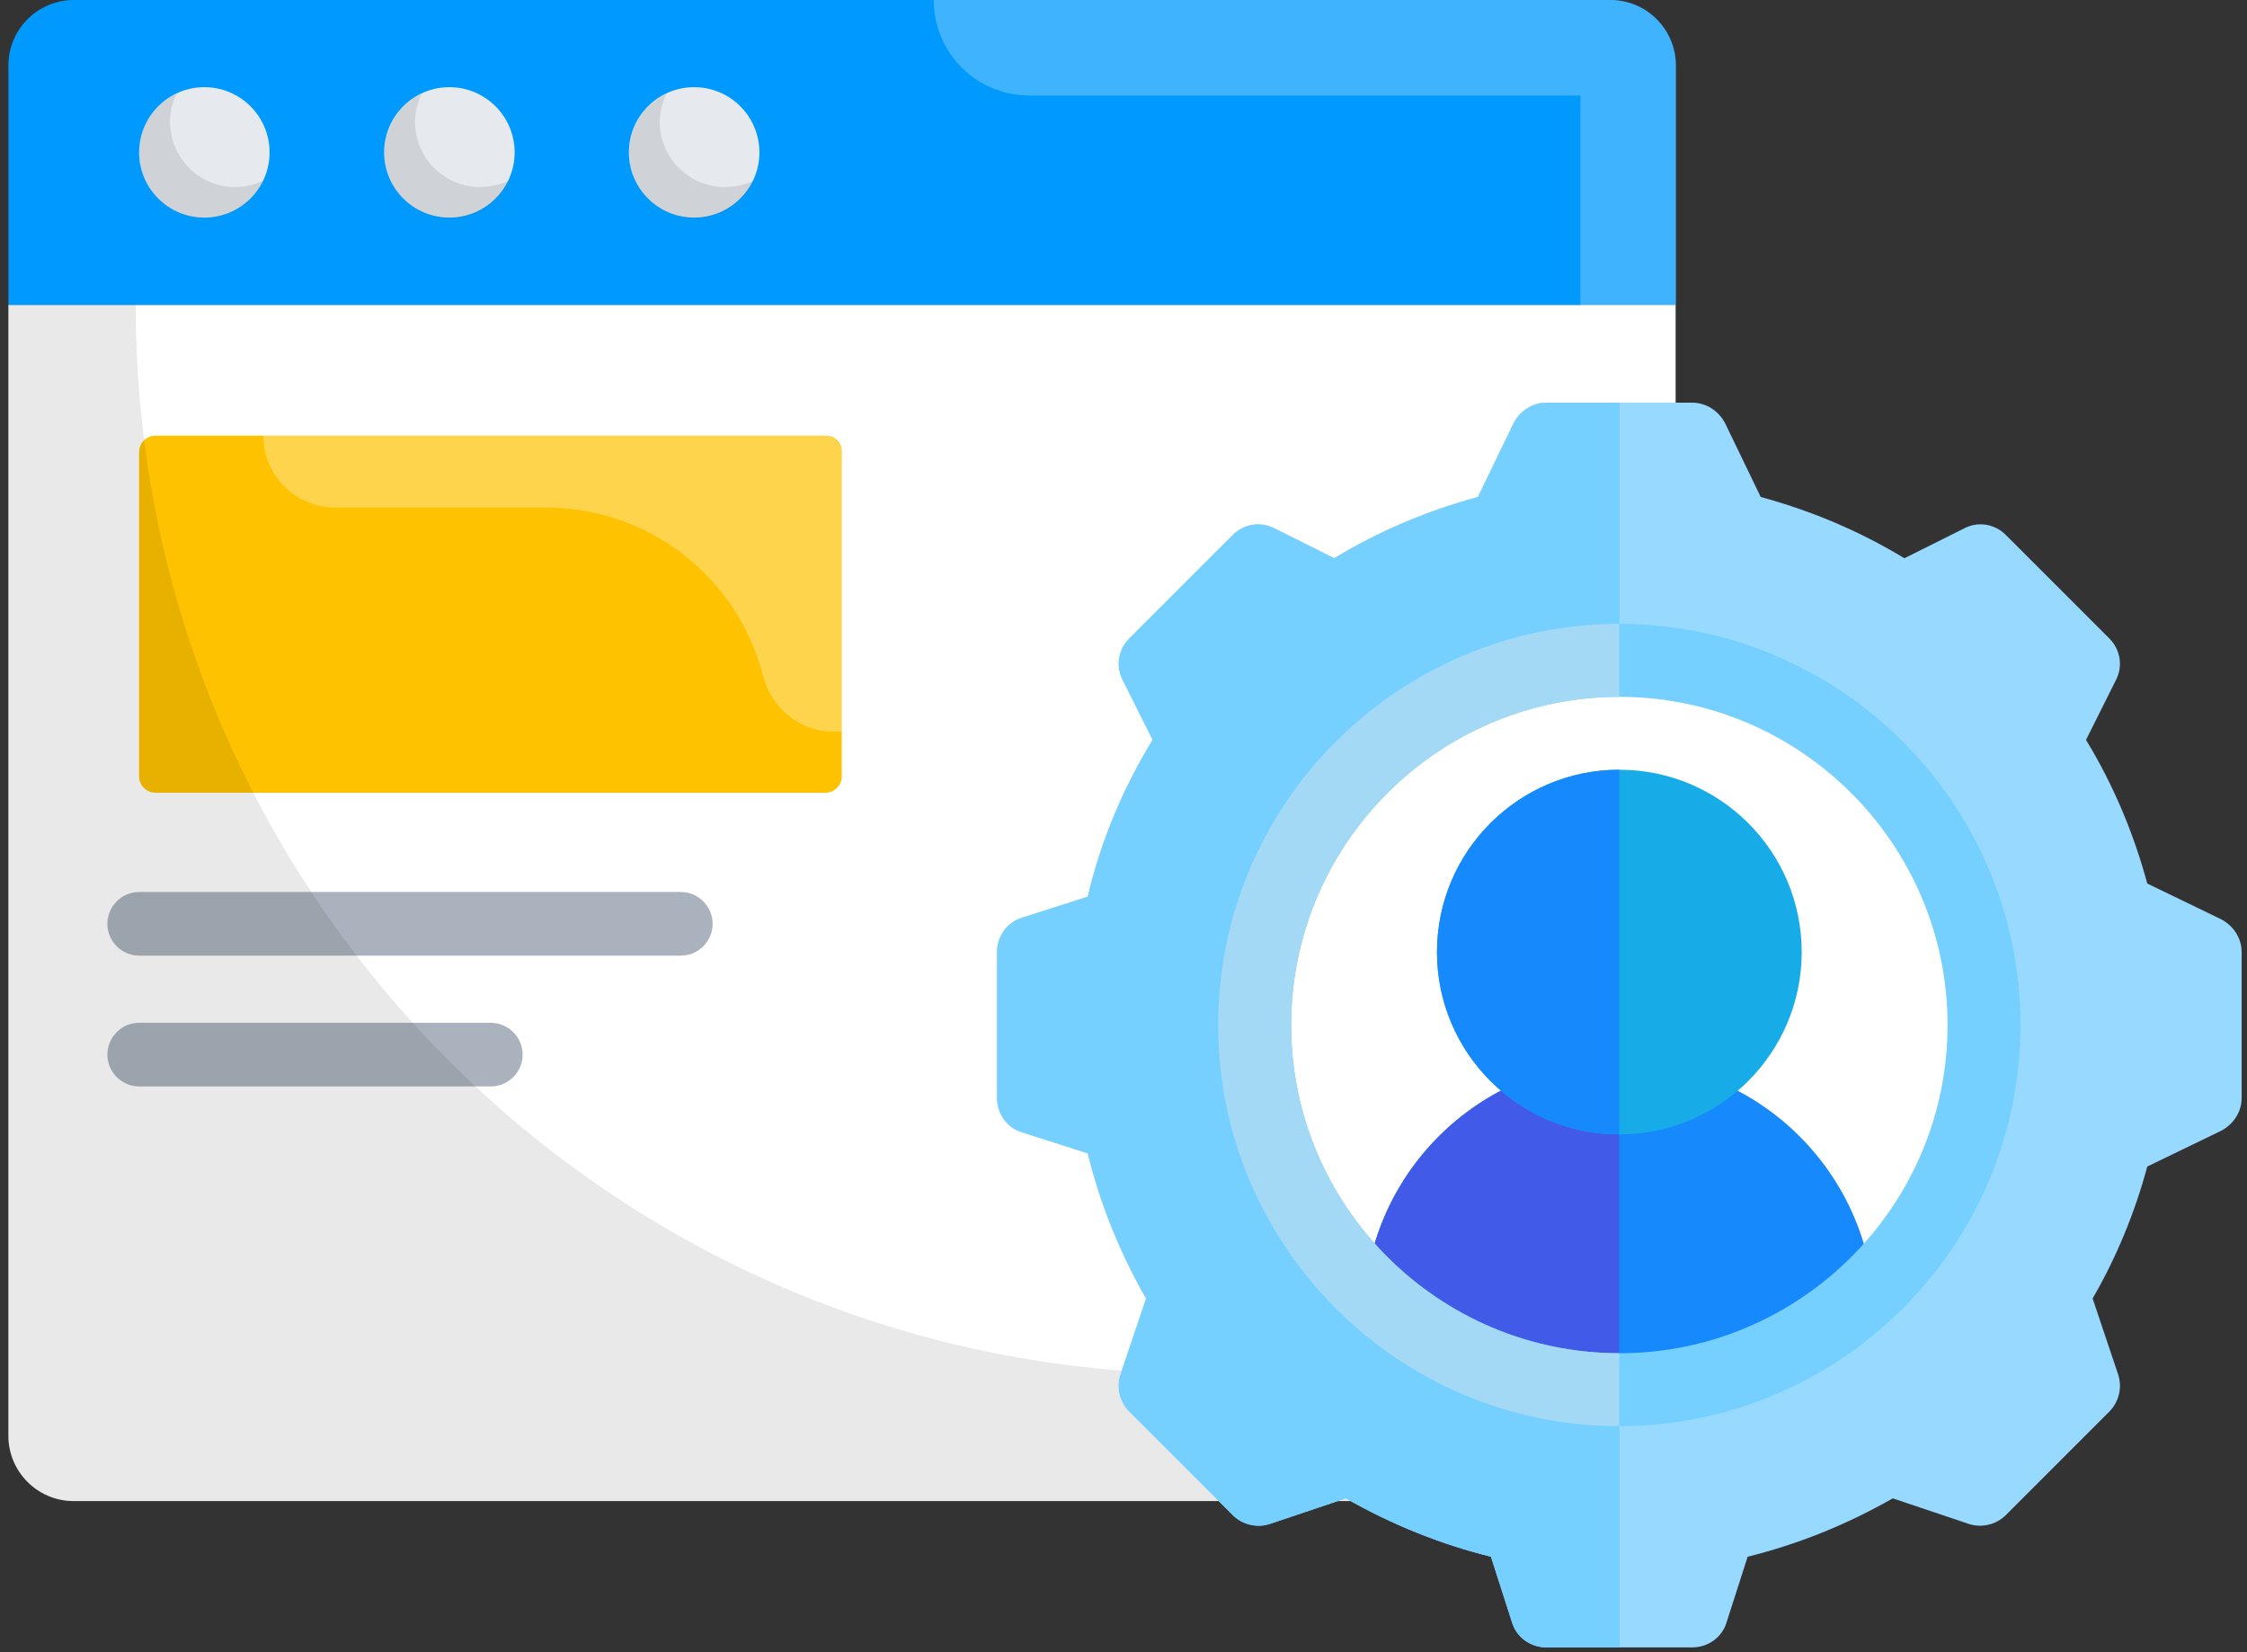 <svg width="34" height="25" viewBox="0 0 34 25" fill="none" xmlns="http://www.w3.org/2000/svg">
<rect x="0" y="0" width="34" height="25" fill="#333333" stroke="none"/>
<path d="M0.127 4.613V21.726C0.127 22.27 0.57 22.713 1.114 22.713H24.366C24.91 22.713 25.353 22.27 25.353 21.726V4.613H0.127Z" fill="white"/>
<path d="M12.492 6.592H2.351C2.216 6.592 2.105 6.703 2.105 6.837V11.749C2.105 11.884 2.216 11.995 2.351 11.995H12.492C12.626 11.995 12.737 11.884 12.737 11.749V6.837C12.742 6.703 12.631 6.592 12.492 6.592Z" fill="#FEC200"/>
<path d="M10.302 13.497H2.106C1.841 13.497 1.625 13.714 1.625 13.979C1.625 14.243 1.841 14.46 2.106 14.46H10.302C10.566 14.46 10.783 14.243 10.783 13.979C10.783 13.714 10.566 13.497 10.302 13.497Z" fill="#AAB2BD"/>
<path d="M7.422 15.476H2.106C1.841 15.476 1.625 15.693 1.625 15.957C1.625 16.222 1.841 16.439 2.106 16.439H7.427C7.692 16.439 7.908 16.222 7.908 15.957C7.908 15.693 7.692 15.476 7.422 15.476Z" fill="#AAB2BD"/>
<path opacity="0.1" d="M18.227 20.787C9.295 20.787 2.053 13.545 2.053 4.613H0.127V21.726C0.127 22.27 0.57 22.713 1.114 22.713H24.366C24.91 22.713 25.353 22.27 25.353 21.726V20.787H18.227Z" fill="black" fill-opacity="0.87"/>
<path d="M24.366 0H1.119C0.57 0 0.127 0.443 0.127 0.992V4.613H25.358V0.992C25.358 0.443 24.915 0 24.366 0Z" fill="#009AFF"/>
<path d="M3.092 3.293C3.637 3.293 4.079 2.851 4.079 2.306C4.079 1.761 3.637 1.319 3.092 1.319C2.547 1.319 2.105 1.761 2.105 2.306C2.105 2.851 2.547 3.293 3.092 3.293Z" fill="#E6E9EE"/>
<path d="M6.8 3.293C7.345 3.293 7.787 2.852 7.787 2.306C7.787 1.761 7.345 1.319 6.8 1.319C6.255 1.319 5.813 1.761 5.813 2.306C5.813 2.852 6.255 3.293 6.8 3.293Z" fill="#E6E9EE"/>
<path d="M10.503 3.293C11.049 3.293 11.491 2.851 11.491 2.306C11.491 1.761 11.049 1.319 10.503 1.319C9.958 1.319 9.516 1.761 9.516 2.306C9.516 2.851 9.958 3.293 10.503 3.293Z" fill="#E6E9EE"/>
<path opacity="0.1" d="M10.97 2.831C10.426 2.831 9.983 2.388 9.983 1.844C9.983 1.69 10.022 1.55 10.085 1.42C9.752 1.579 9.521 1.916 9.521 2.311C9.521 2.86 9.964 3.303 10.508 3.303C10.903 3.303 11.24 3.072 11.399 2.74C11.269 2.793 11.125 2.831 10.97 2.831Z" fill="black"/>
<path opacity="0.1" d="M7.267 2.831C6.723 2.831 6.28 2.388 6.28 1.844C6.28 1.69 6.319 1.55 6.381 1.42C6.049 1.579 5.818 1.916 5.818 2.311C5.818 2.86 6.261 3.303 6.805 3.303C7.2 3.303 7.537 3.072 7.696 2.74C7.561 2.793 7.417 2.831 7.267 2.831Z" fill="black"/>
<path opacity="0.1" d="M3.559 2.831C3.015 2.831 2.572 2.388 2.572 1.839C2.572 1.685 2.611 1.545 2.673 1.415C2.336 1.574 2.105 1.911 2.105 2.306C2.105 2.855 2.548 3.298 3.092 3.298C3.487 3.298 3.824 3.067 3.983 2.735C3.853 2.792 3.713 2.831 3.559 2.831Z" fill="black"/>
<path opacity="0.25" d="M25.358 6.804V0.992C25.358 0.448 24.915 0 24.371 0H14.129C14.129 0.799 14.774 1.445 15.574 1.445H23.914V6.799H25.358V6.804Z" fill="white"/>
<path opacity="0.3" d="M12.465 6.592H3.985C3.985 7.194 4.471 7.68 5.073 7.68H8.261C9.84 7.68 11.169 8.759 11.545 10.223C11.67 10.714 12.099 11.07 12.604 11.07H12.739V6.871C12.744 6.717 12.619 6.592 12.465 6.592Z" fill="white"/>
<circle cx="24.582" cy="15.592" r="5.115" fill="white"/>
<path d="M24.5 16.062C26.63 16.062 28.363 17.794 28.363 19.924V21.028C28.363 21.337 28.12 21.58 27.811 21.58H21.19C20.881 21.58 20.638 21.337 20.638 21.028V19.924C20.638 17.794 22.371 16.062 24.5 16.062Z" fill="#1689FC"/>
<path d="M20.639 19.924V21.028C20.639 21.337 20.882 21.58 21.191 21.58H24.502V16.062C22.372 16.062 20.639 17.794 20.639 19.924Z" fill="#415BE8"/>
<path d="M24.503 11.647C26.026 11.647 27.262 12.883 27.262 14.406C27.262 15.929 26.026 17.165 24.503 17.165C22.98 17.165 21.744 15.929 21.744 14.406C21.744 12.883 22.98 11.647 24.503 11.647Z" fill="#17ACE8"/>
<path d="M21.743 14.406C21.743 15.929 22.979 17.165 24.502 17.165V11.647C22.979 11.647 21.743 12.883 21.743 14.406Z" fill="#1689FC"/>
<path d="M15.46 13.887L16.457 13.568C16.655 12.729 16.986 11.934 17.439 11.195L16.986 10.29C16.876 10.08 16.92 9.826 17.086 9.661L18.653 8.094C18.818 7.928 19.072 7.884 19.282 7.995L20.187 8.447C20.86 8.039 21.588 7.73 22.361 7.52L22.901 6.402C23.001 6.214 23.188 6.093 23.398 6.093H25.605C25.815 6.093 26.002 6.214 26.102 6.402L26.642 7.52C27.415 7.73 28.143 8.039 28.816 8.447L29.721 7.995C29.931 7.884 30.185 7.928 30.35 8.094L31.917 9.661C32.083 9.826 32.127 10.08 32.017 10.29L31.564 11.195C31.973 11.868 32.282 12.596 32.491 13.369L33.609 13.91C33.797 14.009 33.919 14.197 33.919 14.406V16.613C33.919 16.823 33.797 17.011 33.609 17.11L32.491 17.651C32.304 18.346 32.028 19.019 31.664 19.648L32.05 20.796C32.116 20.994 32.061 21.215 31.917 21.359L30.35 22.926C30.207 23.069 29.986 23.124 29.788 23.058L28.64 22.672C27.945 23.069 27.205 23.367 26.444 23.555L26.124 24.552C26.058 24.772 25.848 24.927 25.605 24.927H23.398C23.155 24.927 22.946 24.772 22.879 24.552L22.559 23.555C21.798 23.367 21.058 23.069 20.363 22.672L19.215 23.058C19.017 23.124 18.796 23.069 18.653 22.926L17.086 21.359C16.942 21.215 16.887 20.994 16.953 20.796L17.34 19.648C16.942 18.953 16.644 18.213 16.457 17.452L15.46 17.132C15.239 17.066 15.085 16.856 15.085 16.613V14.406C15.085 14.163 15.239 13.954 15.46 13.887ZM24.502 21.028C27.547 21.028 30.019 18.556 30.019 15.51C30.019 12.464 27.547 9.992 24.502 9.992C21.456 9.992 18.984 12.464 18.984 15.51C18.984 18.556 21.456 21.028 24.502 21.028Z" fill="#98DAFF"/>
<path d="M15.088 14.407V16.614C15.088 16.857 15.242 17.066 15.463 17.132L16.46 17.452C16.647 18.214 16.945 18.953 17.343 19.648L16.956 20.796C16.89 20.995 16.945 21.215 17.089 21.359L18.656 22.926C18.799 23.07 19.02 23.125 19.219 23.058L20.366 22.672C21.062 23.07 21.801 23.367 22.562 23.555L22.883 24.552C22.949 24.773 23.159 24.927 23.401 24.927H24.505V21.028C21.459 21.028 18.987 18.556 18.987 15.51C18.987 12.464 21.459 9.992 24.505 9.992V6.093H23.401C23.192 6.093 23.004 6.215 22.905 6.402L22.364 7.52C21.591 7.73 20.863 8.039 20.19 8.447L19.285 7.995C19.075 7.885 18.821 7.929 18.656 8.094L17.089 9.661C16.923 9.827 16.879 10.081 16.989 10.29L17.442 11.195C16.989 11.935 16.659 12.729 16.46 13.568L15.463 13.888C15.242 13.954 15.088 14.164 15.088 14.407Z" fill="#75CFFF"/>
<path d="M24.503 9.44C27.846 9.44 30.572 12.166 30.572 15.51C30.572 18.854 27.846 21.579 24.503 21.579C21.159 21.579 18.433 18.854 18.433 15.51C18.433 12.166 21.159 9.44 24.503 9.44ZM24.503 20.476C27.239 20.476 29.469 18.247 29.469 15.51C29.469 12.773 27.239 10.544 24.503 10.544C21.766 10.544 19.537 12.773 19.537 15.51C19.537 18.247 21.766 20.476 24.503 20.476Z" fill="#75CFFF"/>
<path d="M18.432 15.51C18.432 18.854 21.158 21.58 24.502 21.58V20.476C21.765 20.476 19.536 18.247 19.536 15.51C19.536 12.773 21.765 10.544 24.502 10.544V9.44C21.158 9.44 18.432 12.166 18.432 15.51Z" fill="#A4D9F5"/>
</svg>
